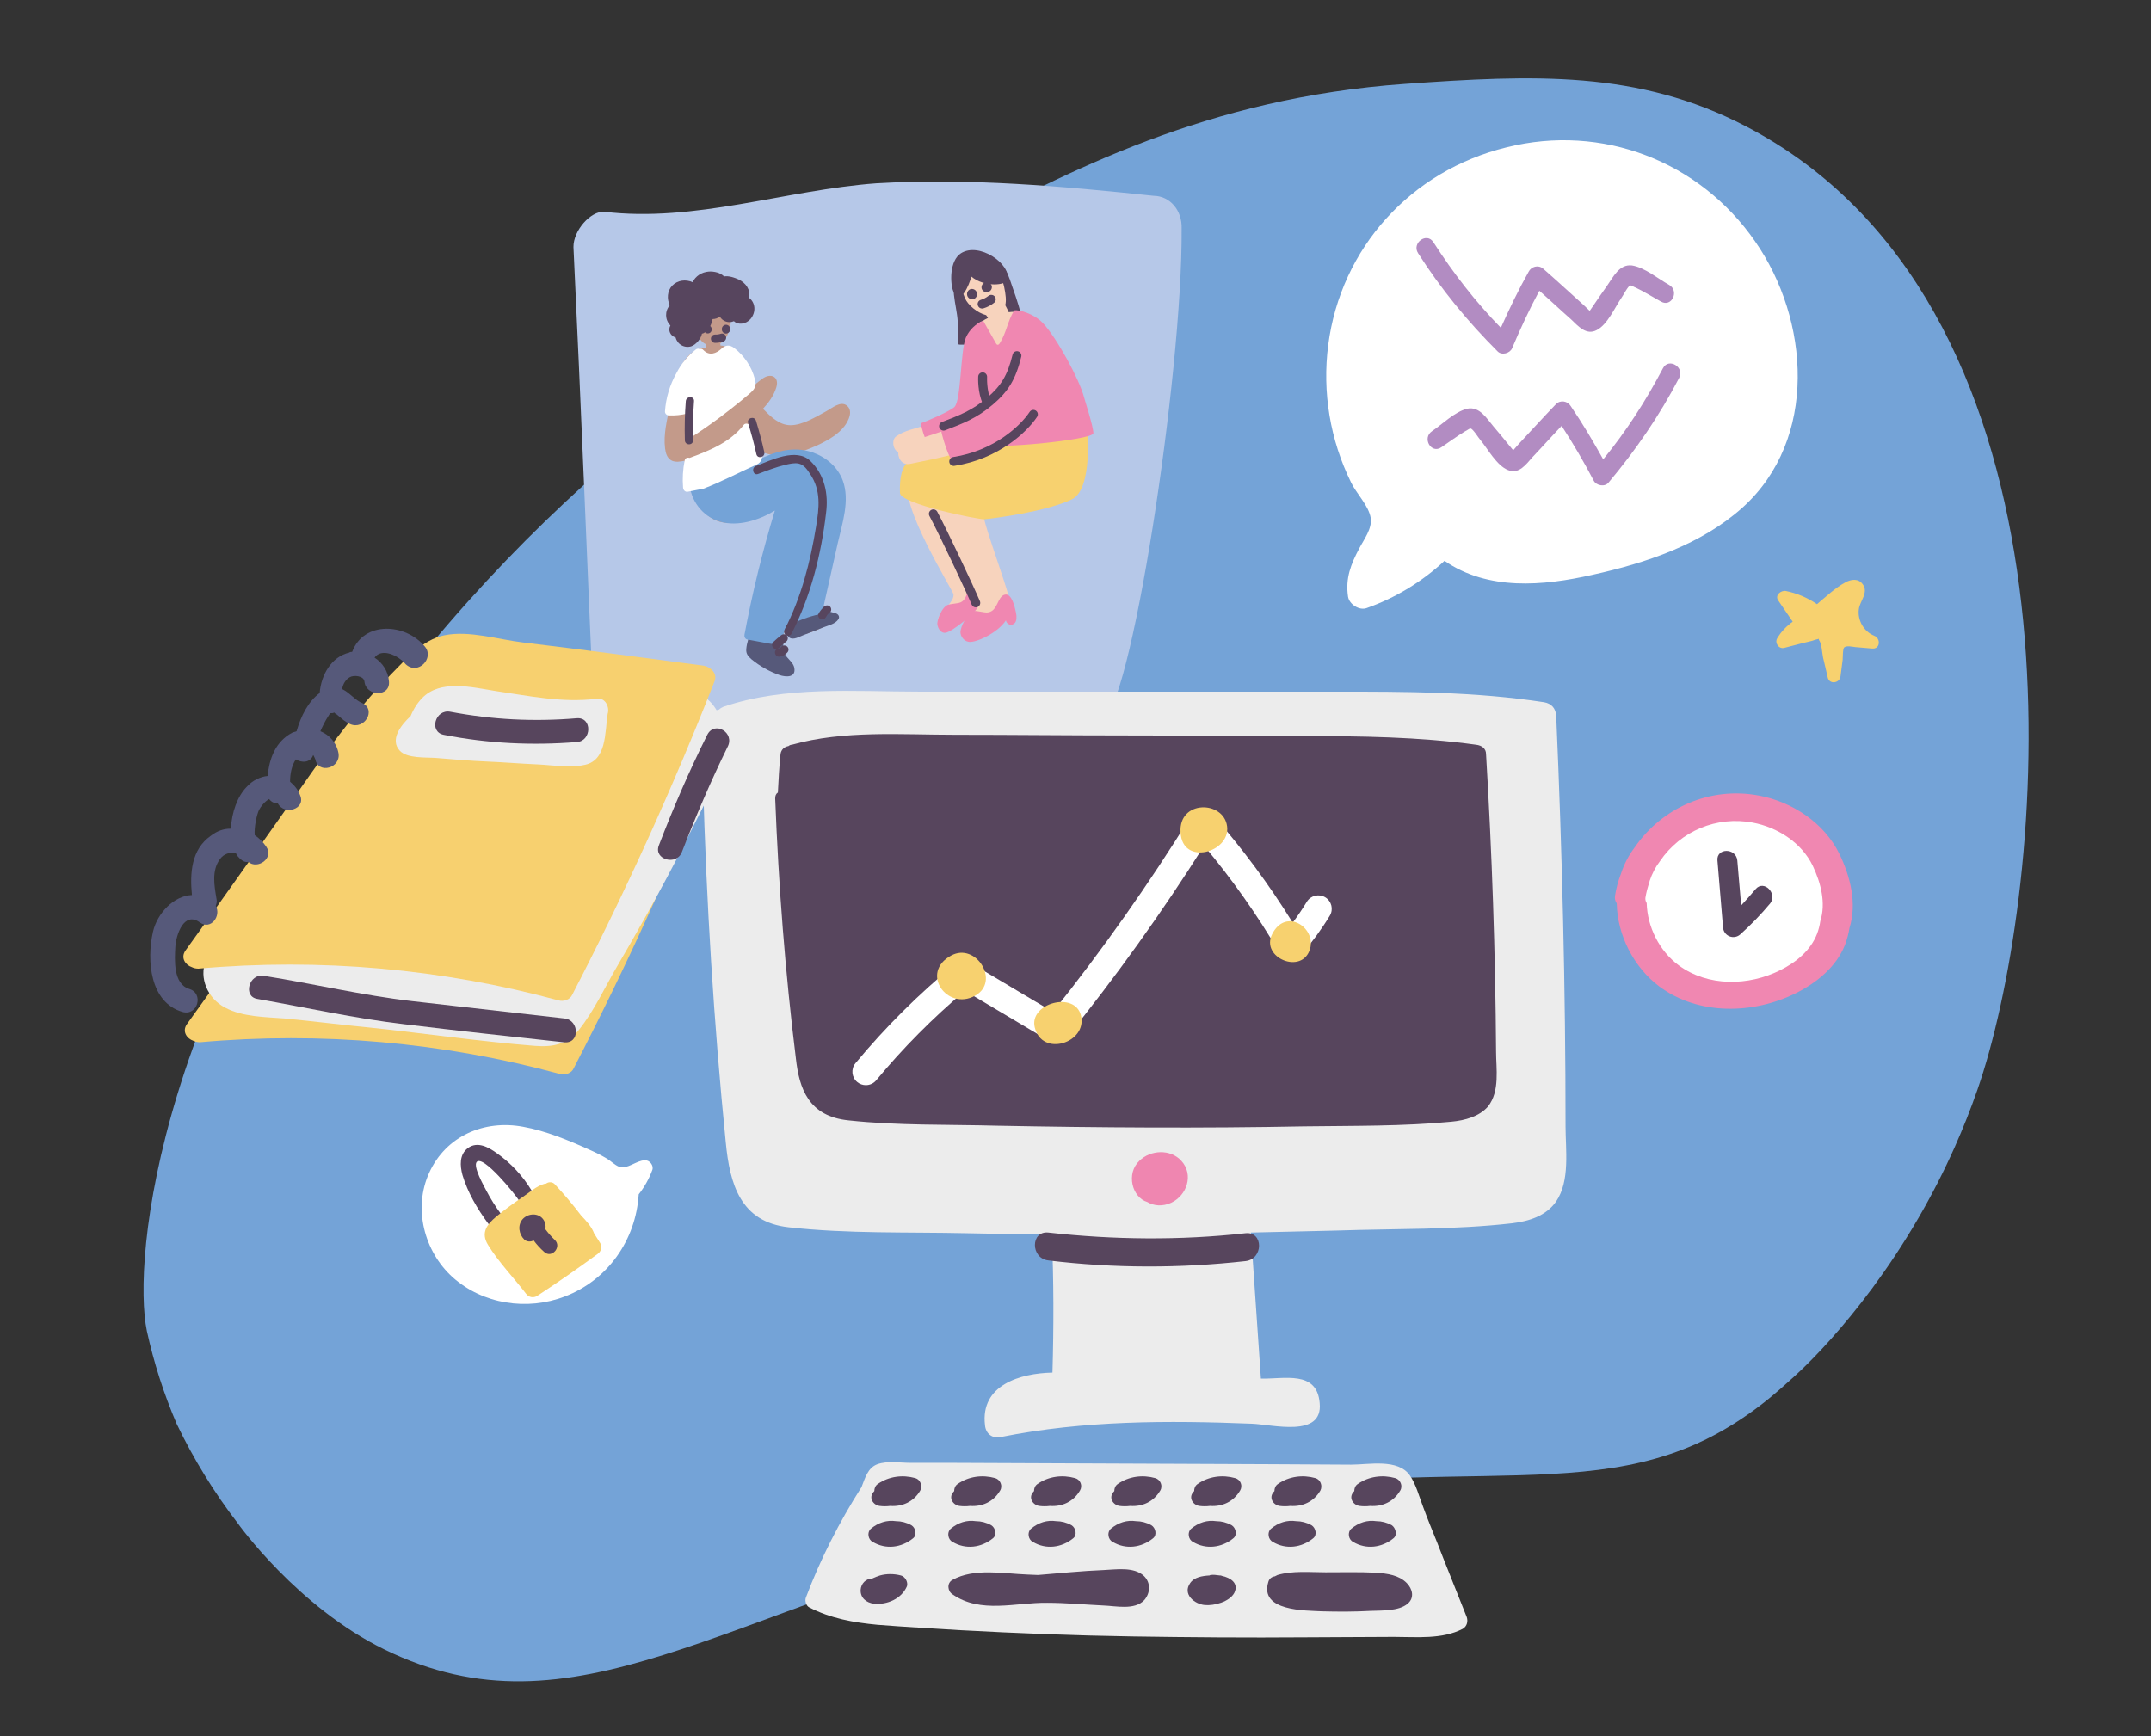 <?xml version="1.0" encoding="UTF-8"?>
<svg width="301px" height="243px" viewBox="0 0 301 243" version="1.1" xmlns="http://www.w3.org/2000/svg" xmlns:xlink="http://www.w3.org/1999/xlink">
    <rect x="0" y="0" width="301" height="243" fill="#333333" stroke="none"/>
    <title>pluto-desktop-with-a-computer-monitor-keyboard-graphs-charts-and-clock (1) copy</title>
    <g id="Page-1" stroke="none" stroke-width="1" fill="none" fill-rule="evenodd">
        <g id="Desktop.Science" transform="translate(-179, -713)" fill-rule="nonzero">
            <g id="Body.Treatments" transform="translate(179, 714)">
                <g id="pluto-desktop-with-a-computer-monitor-keyboard-graphs-charts-and-clock-(1)-copy" transform="translate(0, 0)">
                    <g id="Path" transform="translate(149.991, 120.612) rotate(-7.907) translate(-149.991, -120.612) translate(12.85, 17.908)" fill="#74A3D7">
                        <path d="M244.867,12.735 C231.02,2.878 216.458,1.496 198.362,0.286 C170.829,-1.556 150.069,5.851 131.98,12.519 C114.86,18.828 82.198,31.252 49.428,62.199 C7.979,101.343 -0.642,138.958 0.036,148.96 C0.393,153.507 1.179,158.01 2.381,162.41 C4.041,167.606 6.237,172.615 8.934,177.358 C8.934,177.358 15.558,190.112 26.867,197.705 C51.335,214.132 74.121,198.897 120.395,193.633 C170.879,187.891 191.42,200.606 212.707,194.404 C220.358,192.175 225.856,188.032 226.934,187.348 C226.934,187.348 237.262,180.795 247.727,167.429 C250.05,164.468 252.209,161.383 254.197,158.187 C255.647,155.854 257.057,153.378 258.397,150.76 C259.164,149.259 259.951,147.585 260.739,145.76 C273.816,115.516 288.032,43.461 244.867,12.735 Z"></path>
                    </g>
                    <g id="Path" transform="translate(215.898, 49.252) scale(-1, 1) rotate(-76.521) translate(-215.898, -49.252) translate(184.898, 14.252)" fill="#FFFFFF">
                        <path d="M40.104,2.283 C27.669,-2.597 11.117,0.114 4.275,12.67 C0.584,19.491 -0.125,27.624 0.017,35.272 C0.102,42.378 1.237,50.026 6.745,54.963 C4.634,58.694 3.31,62.823 2.856,67.091 C2.714,68.176 3.935,69.346 5.013,69.26 C7.625,69.032 9.357,67.805 11.231,66.149 C12.31,65.208 13.474,63.752 14.978,63.61 C16.71,63.467 18.811,64.78 20.458,65.122 C26.934,66.588 33.696,66.112 39.905,63.752 C52.709,58.872 60.943,46.83 61,33.018 C61.141,19.263 52.823,7.22 40.104,2.283 Z"></path>
                    </g>
                    <g id="Group" transform="translate(118.586, 63.338) rotate(-163.639) translate(-118.586, -63.338) translate(72.586, 14.338)" fill="#B6C8E8">
                        <g transform="translate(0.537, 0.321)" id="Path">
                            <path d="M90.632,66.43 C83.371,45.487 76.304,24.434 69.14,3.491 C68.366,1.176 66.43,-0.588 64.106,0.184 C43.099,8.12 21.995,15.836 1.084,23.772 C-2.595,25.205 3.795,73.265 9.7,92.885 C10.326,95.348 12.548,96.808 14.734,96.192 C27.416,93.877 40.195,91.342 52.489,86.933 C64.494,82.413 75.336,74.477 87.921,72.383 C89.761,71.942 91.31,68.635 90.632,66.43 Z"></path>
                        </g>
                    </g>
                    <g id="Path" transform="translate(112.101, 203.613)">
                        <path d="M93.151,21.721 C91.793,18.269 90.373,14.816 89.015,11.3 C88.336,9.605 87.657,7.973 87.04,6.278 C86.484,4.834 86.052,3.139 85.188,1.883 C83.521,-0.502 79.447,0.377 76.978,0.377 C73.274,0.377 69.57,0.314 65.866,0.314 C51.051,0.251 36.297,0.188 21.482,0.126 C19.445,0.126 17.408,0.126 15.371,0.126 C13.889,0.126 12.099,-0.188 10.679,0.314 C9.321,0.816 8.951,2.26 8.457,3.516 C5.371,8.35 2.716,13.56 0.679,18.959 C0.494,19.399 0.679,20.089 1.111,20.34 C4.136,21.91 7.346,22.475 10.679,22.789 C14.507,23.102 18.396,23.291 22.223,23.542 C30.248,23.981 38.273,24.295 46.298,24.421 C54.384,24.546 62.471,24.609 70.558,24.546 C74.694,24.546 78.768,24.484 82.904,24.484 C86.114,24.484 89.694,24.86 92.596,23.354 C93.213,22.977 93.336,22.286 93.151,21.721 L93.151,21.721 Z" fill="#ECECEC"></path>
                        <g transform="translate(8.025, 1.883)" fill="#57455D">
                            <path d="M7.963,0.377 C6.173,-0.126 4.259,0.126 2.716,1.193 C2.346,1.444 2.222,1.821 2.222,2.197 C2.222,2.197 2.222,2.197 2.161,2.26 C1.358,3.076 2.037,4.143 2.963,4.269 C3.457,4.332 3.951,4.332 4.445,4.269 C6.111,4.394 7.716,3.704 8.642,2.134 C9.013,1.444 8.642,0.565 7.963,0.377 L7.963,0.377 Z"></path>
                            <path d="M7.408,6.968 C6.729,6.592 5.988,6.403 5.247,6.403 C4.012,6.215 2.778,6.592 1.728,7.471 C1.173,7.973 1.358,8.977 1.975,9.291 C3.827,10.421 6.05,10.107 7.655,8.789 C8.21,8.35 8.025,7.345 7.408,6.968 L7.408,6.968 Z"></path>
                            <path d="M19.136,0.377 C17.346,-0.126 15.433,0.126 13.889,1.193 C13.519,1.444 13.395,1.821 13.395,2.197 C13.395,2.197 13.395,2.197 13.334,2.26 C12.531,3.076 13.21,4.143 14.136,4.269 C14.63,4.332 15.124,4.332 15.618,4.269 C17.285,4.394 18.89,3.704 19.815,2.134 C20.248,1.444 19.815,0.565 19.136,0.377 L19.136,0.377 Z"></path>
                            <path d="M18.581,6.968 C17.902,6.592 17.161,6.403 16.42,6.403 C15.186,6.215 13.951,6.592 12.902,7.471 C12.346,7.973 12.531,8.977 13.149,9.291 C15,10.421 17.223,10.107 18.828,8.789 C19.383,8.35 19.198,7.345 18.581,6.968 L18.581,6.968 Z"></path>
                            <path d="M30.31,0.377 C28.519,-0.126 26.606,0.126 25.063,1.193 C24.692,1.444 24.569,1.821 24.569,2.197 C24.569,2.197 24.569,2.197 24.507,2.26 C23.704,3.076 24.384,4.143 25.309,4.269 C25.803,4.332 26.297,4.332 26.791,4.269 C28.458,4.394 30.063,3.704 30.989,2.134 C31.421,1.444 31.05,0.565 30.31,0.377 L30.31,0.377 Z"></path>
                            <path d="M29.816,6.968 C29.137,6.592 28.396,6.403 27.655,6.403 C26.421,6.215 25.186,6.592 24.137,7.471 C23.581,7.973 23.766,8.977 24.384,9.291 C26.235,10.421 28.458,10.107 30.063,8.789 C30.618,8.35 30.433,7.345 29.816,6.968 L29.816,6.968 Z"></path>
                            <path d="M41.545,0.377 C39.754,-0.126 37.841,0.126 36.297,1.193 C35.927,1.444 35.804,1.821 35.804,2.197 C35.804,2.197 35.804,2.197 35.742,2.26 C34.939,3.076 35.618,4.143 36.544,4.269 C37.038,4.332 37.532,4.332 38.026,4.269 C39.693,4.394 41.298,3.704 42.224,2.134 C42.656,1.444 42.224,0.565 41.545,0.377 L41.545,0.377 Z"></path>
                            <path d="M40.989,6.968 C40.31,6.592 39.569,6.403 38.828,6.403 C37.594,6.215 36.359,6.592 35.31,7.471 C34.754,7.973 34.939,8.977 35.557,9.291 C37.409,10.421 39.631,10.107 41.236,8.789 C41.791,8.35 41.606,7.345 40.989,6.968 L40.989,6.968 Z"></path>
                            <path d="M52.718,0.377 C50.928,-0.126 49.014,0.126 47.471,1.193 C47.1,1.444 46.977,1.821 46.977,2.197 C46.977,2.197 46.977,2.197 46.915,2.26 C46.113,3.076 46.792,4.143 47.718,4.269 C48.211,4.332 48.705,4.332 49.199,4.269 C50.866,4.394 52.471,3.704 53.397,2.134 C53.829,1.444 53.459,0.565 52.718,0.377 L52.718,0.377 Z"></path>
                            <path d="M52.224,6.968 C51.545,6.592 50.804,6.403 50.063,6.403 C48.829,6.215 47.594,6.592 46.545,7.471 C45.989,7.973 46.174,8.977 46.792,9.291 C48.644,10.421 50.866,10.107 52.471,8.789 C53.026,8.35 52.841,7.345 52.224,6.968 L52.224,6.968 Z"></path>
                            <path d="M63.953,0.377 C62.163,-0.126 60.249,0.126 58.706,1.193 C58.335,1.444 58.212,1.821 58.212,2.197 C58.212,2.197 58.212,2.197 58.15,2.26 C57.348,3.076 58.027,4.143 58.953,4.269 C59.446,4.332 59.94,4.332 60.434,4.269 C62.101,4.394 63.706,3.704 64.632,2.134 C65.002,1.444 64.632,0.565 63.953,0.377 L63.953,0.377 Z"></path>
                            <path d="M63.397,6.968 C62.718,6.592 61.977,6.403 61.237,6.403 C60.002,6.215 58.767,6.592 57.718,7.471 C57.162,7.973 57.348,8.977 57.965,9.291 C59.817,10.421 62.039,10.107 63.644,8.789 C64.2,8.35 64.014,7.345 63.397,6.968 L63.397,6.968 Z"></path>
                            <path d="M75.126,0.377 C73.336,-0.126 71.422,0.126 69.879,1.193 C69.508,1.444 69.385,1.821 69.385,2.197 C69.385,2.197 69.385,2.197 69.323,2.26 C68.521,3.076 69.2,4.143 70.126,4.269 C70.62,4.332 71.113,4.332 71.607,4.269 C73.274,4.394 74.879,3.704 75.805,2.134 C76.237,1.444 75.805,0.565 75.126,0.377 L75.126,0.377 Z"></path>
                            <path d="M74.632,6.968 C73.953,6.592 73.212,6.403 72.471,6.403 C71.237,6.215 70.002,6.592 68.953,7.471 C68.397,7.973 68.582,8.977 69.2,9.291 C71.052,10.421 73.274,10.107 74.879,8.789 C75.435,8.35 75.188,7.345 74.632,6.968 L74.632,6.968 Z"></path>
                            <path d="M39.94,14.062 C38.52,12.744 35.989,13.183 34.322,13.246 C31.236,13.372 28.211,13.686 25.124,13.937 C24.63,13.937 24.137,13.874 23.643,13.874 C20.309,13.748 16.173,12.932 13.149,14.627 C12.346,15.067 12.47,16.197 13.149,16.636 C17.099,19.399 21.976,17.766 26.421,17.829 C29.013,17.829 31.606,18.08 34.26,18.206 C36.051,18.269 38.643,18.896 40.001,17.452 C40.866,16.448 40.927,15.004 39.94,14.062 L39.94,14.062 Z"></path>
                            <path d="M5.926,14 C4.938,13.748 3.951,13.748 3.025,14 C2.654,14.125 2.284,14.251 1.914,14.439 C1.049,14.439 0.37,15.13 0.309,16.008 C0.247,17.138 1.111,17.829 2.161,17.955 C4.012,18.143 6.05,17.264 6.79,15.506 C6.976,14.878 6.482,14.125 5.926,14 L5.926,14 Z"></path>
                            <path d="M50.866,14.062 C50.742,14 50.681,14 50.557,14 C50.063,13.937 49.631,13.874 49.323,13.937 C49.261,13.937 49.199,13.937 49.137,14 C48.088,14.062 46.977,14.251 46.421,15.067 C45.31,16.636 47.039,18.017 48.458,18.143 C49.755,18.269 51.915,17.703 52.594,16.448 C53.273,15.067 52.039,14.313 50.866,14.062 Z"></path>
                            <path d="M76.731,15.067 C75.62,13.937 74.015,13.748 72.533,13.623 C70.187,13.497 67.78,13.56 65.372,13.56 C63.15,13.56 60.804,13.309 58.644,13.937 C58.52,14 58.397,14.062 58.273,14.125 C57.841,14.188 57.471,14.439 57.348,14.941 C56.113,19.022 62.533,18.896 64.879,19.022 C67.163,19.085 69.447,19.085 71.669,18.959 C73.151,18.896 75.62,19.022 76.854,17.955 C77.842,17.138 77.533,15.883 76.731,15.067 L76.731,15.067 Z"></path>
                        </g>
                    </g>
                    <g id="Path" transform="translate(98.38, 94.777)">
                        <path d="M120.694,61.866 C120.694,42.731 120.226,23.502 119.385,4.366 C119.292,3.344 118.731,2.694 117.702,2.508 C108.073,1.022 98.35,1.022 88.627,1.022 C78.811,1.022 68.995,1.022 59.085,1.022 C49.456,1.022 39.826,1.022 30.197,1.022 C21.128,1.022 11.499,0.186 2.805,3.158 C2.618,3.251 2.431,3.344 2.244,3.53 C1.589,3.623 1.028,4.18 0.935,5.016 C0.654,7.524 0.561,9.94 0.467,12.448 C0.187,12.726 -1.66069328e-14,13.098 -1.66069328e-14,13.655 C0.467,30.469 1.496,47.282 3.179,64.096 C3.74,69.948 5.235,75.243 11.967,75.986 C20.194,76.915 28.701,76.636 36.928,76.822 C40.855,76.915 44.875,76.915 48.801,77.008 C49.082,83.418 49.082,89.92 48.895,96.33 C44.314,96.423 38.798,98.095 39.452,103.668 C39.546,104.876 40.481,105.619 41.696,105.34 C53.289,103.018 65.068,103.018 76.754,103.482 C79.652,103.575 86.758,105.526 86.29,100.603 C85.916,95.958 81.335,97.259 78.063,97.166 C77.596,90.385 77.128,83.51 76.661,76.729 C80.587,76.636 84.607,76.544 88.534,76.451 C96.667,76.172 105.175,76.358 113.215,75.429 C115.552,75.15 117.983,74.407 119.385,72.363 C121.348,69.484 120.694,65.118 120.694,61.866 L120.694,61.866 Z" fill="#ECECEC"></path>
                        <path d="M110.971,51.37 C110.878,37.529 110.41,23.688 109.569,9.754 C109.569,9.011 109.008,8.546 108.166,8.453 C100.126,7.339 91.993,7.246 83.953,7.246 C75.726,7.246 67.592,7.153 59.365,7.153 C51.325,7.153 43.285,7.06 35.245,7.06 C27.673,7.06 19.726,6.41 12.434,8.453 C12.247,8.453 12.06,8.546 11.967,8.639 C11.406,8.732 10.938,9.103 10.845,9.754 C10.658,11.519 10.564,13.377 10.471,15.141 C10.19,15.327 10.097,15.606 10.097,15.978 C10.564,28.146 11.499,40.315 12.995,52.391 C13.462,56.572 14.771,60.473 20.381,61.03 C27.205,61.774 34.31,61.588 41.229,61.774 C55.532,62.052 69.836,62.145 84.14,61.866 C90.965,61.774 97.976,61.866 104.707,61.216 C106.671,61.03 108.634,60.473 109.849,59.08 C111.532,56.943 110.971,53.785 110.971,51.37 L110.971,51.37 Z" fill="#57455D"></path>
                        <path d="M66.938,66.697 C65.442,65.025 62.637,65.118 61.048,66.697 C59.178,68.462 60.02,71.806 62.17,72.456 C63.105,73.014 64.32,73.107 65.536,72.549 C67.686,71.527 68.714,68.648 66.938,66.697 Z" fill="#EF86B0"></path>
                        <path d="M75.913,76.822 C66.751,77.844 57.496,77.751 48.334,76.729 C45.809,76.451 45.809,80.352 48.334,80.631 C57.496,81.746 66.751,81.746 75.913,80.724 C78.437,80.445 78.437,76.544 75.913,76.822 Z" fill="#57455D"></path>
                    </g>
                    <g id="Path" transform="translate(119.281, 111.99)">
                        <path d="M1.881,38.885 C1.459,38.885 1.034,38.745 0.683,38.455 C-0.118,37.795 -0.231,36.612 0.431,35.813 C4.613,30.768 9.305,26.102 14.375,21.944 C14.988,21.441 15.852,21.376 16.535,21.782 L28.056,28.633 C35.014,19.922 41.505,10.712 47.364,1.238 C47.678,0.731 48.214,0.403 48.809,0.353 C49.408,0.301 49.987,0.538 50.381,0.985 C54.534,5.704 58.303,10.792 61.611,16.14 C62.316,15.201 62.977,14.227 63.586,13.227 C64.125,12.341 65.283,12.059 66.171,12.597 C67.06,13.135 67.343,14.289 66.803,15.175 C65.631,17.101 64.285,18.939 62.803,20.64 C62.405,21.096 61.811,21.334 61.207,21.277 C60.603,21.221 60.063,20.878 59.757,20.355 C56.676,15.091 53.134,10.066 49.207,5.387 C43.335,14.689 36.871,23.718 29.966,32.261 C29.378,32.988 28.342,33.174 27.536,32.695 L15.752,25.686 C11.255,29.476 7.082,33.682 3.333,38.204 C2.961,38.653 2.423,38.885 1.881,38.885 Z" fill="#FFFFFF"></path>
                        <path d="M17.167,26.366 C20.743,24.394 17.31,18.856 13.824,20.742 C9.403,23.134 13.235,28.534 17.167,26.366 Z" fill="#F7D16F"></path>
                        <path d="M31.985,29.139 C31.135,25.678 24.716,27.416 25.511,30.779 C26.52,35.045 32.92,32.945 31.985,29.139 Z" fill="#F7D16F"></path>
                        <path d="M52.371,2.326 C51.53,-1.099 45.252,-0.891 45.965,3.949 C46.597,8.239 53.296,6.091 52.371,2.326 Z" fill="#F7D16F"></path>
                        <path d="M64.055,19.771 C64.869,16.847 60.649,13.986 58.742,17.743 C57.05,21.073 63.008,23.526 64.055,19.771 Z" fill="#F7D16F"></path>
                    </g>
                    <g id="Path" transform="translate(248.574, 80.152)" fill="#F7D16F">
                        <path d="M8.98,13.49 C9.085,12.735 9.189,11.937 9.278,11.183 C9.308,10.82 9.278,9.601 9.517,9.442 C9.86,9.18 10.664,9.369 11.037,9.413 C11.812,9.485 12.632,9.543 13.407,9.616 C14.554,9.717 14.629,8.194 13.705,7.831 C12.214,7.236 11.335,5.626 11.544,4.102 C11.678,2.985 12.96,1.766 12.08,0.605 C11.469,-0.222 10.486,-0.091 9.681,0.344 C8.265,1.099 6.938,2.361 5.686,3.406 C4.384,2.512 2.908,1.885 1.349,1.563 C0.634,1.432 -0.245,2.158 0.261,2.883 C0.932,3.87 1.618,4.857 2.288,5.858 C1.412,6.473 0.676,7.259 0.127,8.165 C-0.275,8.818 0.336,9.746 1.141,9.514 C2.02,9.282 2.929,9.05 3.823,8.818 C4.3,8.687 4.837,8.614 5.314,8.426 C5.522,8.353 5.716,8.324 5.925,8.266 C5.895,8.034 5.925,8.063 5.955,8.397 C6.357,8.919 6.402,10.24 6.536,10.878 C6.745,11.807 6.983,12.692 7.177,13.62 C7.385,14.708 8.876,14.476 8.98,13.49 L8.98,13.49 Z"></path>
                    </g>
                    <g id="Path" transform="translate(225.972, 110.045)">
                        <path d="M31.403,8.426 C29.297,4.128 24.824,1.175 20.199,0.307 C13.273,-1.017 6.585,2.044 2.807,7.514 C1.948,8.639 1.287,9.901 0.853,11.248 C0.809,11.335 0.809,11.421 0.766,11.486 C0.428,12.401 0.181,13.346 0.027,14.308 C-0.042,14.688 0.044,15.079 0.266,15.394 C0.353,19.866 2.676,24.381 6.237,27.029 C11.709,31.088 19.331,30.915 25.28,27.984 C28.211,26.53 30.991,24.294 32.207,21.19 C32.498,20.425 32.709,19.632 32.836,18.824 C33.9,15.459 32.988,11.66 31.403,8.426 L31.403,8.426 Z" fill="#F087B1"></path>
                        <path d="M27.69,10.119 C26.127,6.884 22.761,4.735 19.287,4.084 C14.279,3.138 9.188,5.253 6.324,9.468 C5.687,10.306 5.196,11.245 4.87,12.246 C4.87,12.333 4.826,12.376 4.826,12.463 C4.587,13.149 4.405,13.853 4.283,14.569 C4.242,14.842 4.304,15.121 4.457,15.35 C4.544,18.693 6.237,22.058 8.93,24.055 C13.034,27.073 18.701,26.964 23.13,24.75 C25.323,23.664 27.386,22.015 28.298,19.649 C28.516,19.074 28.669,18.477 28.754,17.869 C29.558,15.372 28.841,12.528 27.69,10.119 L27.69,10.119 Z" fill="#FFFFFF"></path>
                        <path d="M19.7,13.397 C19.027,14.178 18.375,14.938 17.68,15.676 C17.507,13.57 17.311,11.486 17.138,9.381 C16.964,7.601 14.206,7.601 14.358,9.381 L15.14,18.737 C15.168,19.293 15.514,19.784 16.029,19.997 C16.544,20.211 17.136,20.109 17.55,19.735 C19.05,18.391 20.451,16.94 21.741,15.394 C22.805,14.005 20.851,12.029 19.7,13.397 L19.7,13.397 Z" fill="#57455E"></path>
                    </g>
                    <g id="Path" transform="translate(75.134, 168.915) rotate(180) translate(-75.134, -168.915) translate(58.937, 156.332)" fill="#FFFFFF">
                        <path d="M28.003,3.753 C23.773,-0.048 17.561,-0.985 12.287,1.049 C6.263,3.351 2.354,8.947 1.953,15.345 C1.145,16.372 0.503,17.519 0.052,18.745 C-0.189,19.387 0.453,20.164 1.096,20.11 C2.301,20.083 3.559,18.798 4.683,19.2 C5.273,19.414 5.888,20.03 6.37,20.324 C7.148,20.782 7.953,21.194 8.78,21.556 C11.752,22.894 14.964,24.233 18.123,24.795 C23.532,25.812 28.913,23.537 31.269,18.37 C33.545,13.417 31.992,7.367 28.003,3.753 Z"></path>
                    </g>
                    <g id="Path" transform="translate(73.057, 168.25) rotate(-33.754) translate(-73.057, -168.25) translate(66.311, 156.909)">
                        <path d="M8.165,2.833 C7.684,1.545 6.89,-0.07 5.208,0.002 C3.674,0.075 2.898,1.472 2.473,2.724 C1.733,5.137 1.567,7.823 1.696,10.363 C1.77,11.76 4.007,11.797 3.933,10.363 C3.858,9.02 3.896,7.673 4.044,6.335 C4.117,5.682 4.339,2.561 5.134,2.307 C6.483,1.871 7.111,9.238 7.074,9.946 C7.038,11.379 9.274,11.379 9.311,9.946 C9.431,7.523 9.041,5.101 8.165,2.833 L8.165,2.833 Z" fill="#57455E"></path>
                        <path d="M13.136,16.659 C13.026,14.754 12.804,12.885 12.508,11.016 C12.452,10.536 12.02,10.184 11.529,10.218 L11.307,10.109 C10.29,9.746 8.645,9.964 7.61,9.964 C6.135,9.964 4.661,10.037 3.193,10.182 C1.438,10.363 0.088,10.871 0.015,12.831 C-0.096,15.661 0.458,18.655 0.643,21.486 C0.658,22.091 1.154,22.578 1.77,22.593 C5.208,22.629 8.645,22.557 12.083,22.411 C12.699,22.396 13.195,21.909 13.21,21.305 C13.21,20.796 13.247,20.27 13.247,19.762 C13.488,18.801 13.321,17.694 13.136,16.659 L13.136,16.659 Z" fill="#F7D16F"></path>
                        <path d="M7.906,15.462 C8.243,15.13 8.43,14.679 8.424,14.21 C8.424,13.03 7.185,12.268 6.076,12.522 C4.949,12.813 4.432,13.992 4.653,15.063 C4.792,15.509 5.196,15.826 5.67,15.861 C5.705,16.59 5.817,17.314 6.003,18.02 C6.335,19.417 8.498,18.819 8.165,17.44 C8.023,16.789 7.937,16.127 7.906,15.462 L7.906,15.462 Z" fill="#57455E"></path>
                    </g>
                    <g id="pluto-171" transform="translate(93, 37)">
                        <path d="M25.172,21.641 C25.726,20.915 26.413,19.555 25.541,18.79 C24.644,18.024 23.377,19.159 22.598,19.569 C21.159,20.348 19.297,21.509 17.621,21.509 C16.037,21.509 14.822,20.281 13.766,19.212 C14.585,18.328 15.298,17.338 15.641,16.189 C16.077,14.698 14.836,14.156 13.687,15.001 C13.318,15.265 12.961,15.556 12.618,15.846 C11.892,13.47 10.757,10.777 7.998,10.368 L7.826,10.368 C7.826,10.27 7.813,10.172 7.786,10.077 C8.882,9.404 9.344,7.662 9.278,6.46 C9.239,5.576 8.684,3.371 7.668,3.015 C6.427,2.249 5.067,4.546 4.724,5.642 C4.262,7.094 4.222,9.457 5.793,10.183 C5.782,10.226 5.777,10.271 5.78,10.315 L5.78,10.645 C2.031,10.975 1.331,15.886 0.737,18.816 C0.354,20.717 -0.187,22.803 0.064,24.757 C0.156,25.443 0.354,26.169 1.041,26.486 C1.556,26.71 2.189,26.618 2.783,26.486 C3.43,29.548 4.447,34.486 8.13,35.106 C11.285,35.647 14.176,33.746 16.631,31.845 C15.918,36.492 14.598,41.02 13.45,45.574 C13.146,46.775 12.856,47.963 12.592,49.191 C12.367,50.287 11.997,51.448 11.958,52.584 C11.918,53.547 12.631,53.93 13.37,54.313 C14.453,54.881 15.578,55.362 16.737,55.752 C17.119,55.884 17.542,55.461 17.41,55.079 C17.28,54.709 17.073,54.372 16.803,54.089 C16.301,53.534 16.037,53.336 16.209,52.518 C16.407,51.58 16.684,50.617 16.974,49.68 C17.172,50.432 17.568,51.039 18.532,50.947 C20.182,50.788 21.977,49.891 23.429,49.152 C23.905,48.901 23.68,48.135 23.165,48.161 C20.948,48.241 21.634,45.257 22.017,43.99 C22.492,42.406 23.047,40.848 23.548,39.277 C24.406,36.545 25.211,33.548 24.815,30.657 C24.485,28.321 23.231,26.195 20.789,25.641 C20.008,25.477 19.211,25.407 18.413,25.43 C19.583,25.084 20.722,24.643 21.819,24.11 C23.047,23.502 24.314,22.75 25.172,21.641 L25.172,21.641 Z M13.648,26.539 C13.459,26.004 13.243,25.48 13.001,24.968 C13.934,25.48 14.985,25.739 16.05,25.72 C15.23,25.931 14.426,26.205 13.648,26.539 L13.648,26.539 Z" id="Shape" fill="#C39A8A"></path>
                        <path d="M11.799,3.662 C12.09,2.606 11.364,1.589 10.361,1.114 C9.819,0.863 8.948,0.56 8.314,0.692 C7.813,0.15 6.902,-0.034 6.202,0.005 C5.173,0.084 4.328,0.639 3.919,1.497 C2.981,1.074 1.833,1.193 1.067,1.972 C0.354,2.725 0.302,3.847 0.724,4.731 C0.004,5.549 0.045,6.786 0.816,7.556 C0.647,7.834 0.613,8.174 0.724,8.48 C0.856,8.85 1.162,9.132 1.542,9.232 C1.656,9.698 1.958,10.094 2.377,10.327 C2.795,10.56 3.292,10.609 3.747,10.46 C4.354,10.249 5.093,9.444 5.225,8.704 C5.384,8.672 5.532,8.604 5.661,8.506 C5.761,8.611 5.9,8.668 6.044,8.665 C6.638,8.665 6.757,7.912 6.387,7.635 C6.542,7.327 6.653,6.998 6.717,6.658 C7.084,6.654 7.439,6.533 7.734,6.315 C8.131,6.998 8.979,7.271 9.701,6.949 C10.281,7.53 11.403,7.371 12.024,6.645 C12.842,5.668 12.71,4.335 11.799,3.662 L11.799,3.662 Z" id="Path" fill="#57455E"></path>
                        <path d="M12.631,15.054 C12.177,13.328 11.165,11.802 9.753,10.711 C9.146,10.249 8.565,10.236 7.998,10.764 C7.232,11.49 6.255,11.859 5.41,10.975 C5.284,10.826 5.078,10.773 4.895,10.843 C4.709,10.762 4.491,10.798 4.341,10.935 C3.221,11.82 2.307,12.937 1.661,14.209 C0.728,15.861 0.177,17.702 0.051,19.595 C0.052,19.893 0.294,20.135 0.592,20.136 C1.467,20.176 2.343,20.087 3.193,19.872 C3.14,20.81 3.074,21.747 3.021,22.684 C3.008,23.08 3.496,23.37 3.826,23.146 C5.688,21.918 7.509,20.625 9.265,19.239 C10.149,18.552 11.021,17.839 11.865,17.113 C12.631,16.453 12.908,16.031 12.631,15.054 L12.631,15.054 Z" id="Path" fill="#FFFFFF"></path>
                        <path d="M18.149,55.461 C18.03,54.854 17.515,54.432 17.133,53.983 C16.446,53.204 16.539,52.359 16.737,51.382 C16.777,51.221 16.743,51.05 16.643,50.916 C16.543,50.783 16.388,50.702 16.222,50.696 C15.097,50.608 14.001,50.294 13.001,49.772 C12.845,49.685 12.655,49.685 12.499,49.772 C12.284,49.781 12.107,49.942 12.077,50.155 C11.865,51.013 11.496,51.95 11.43,52.835 C11.377,53.508 11.681,53.851 12.156,54.273 C13.324,55.232 14.651,55.978 16.077,56.478 C16.987,56.782 18.413,56.861 18.149,55.461 L18.149,55.461 Z" id="Path" fill="#56597A"></path>
                        <path d="M24.01,47.858 C23.641,47.726 22.69,47.554 22.439,47.264 C22.241,47.039 22.32,46.683 22.056,46.445 C21.449,45.865 20.697,46.221 20.024,46.445 C18.677,46.881 15.984,46.841 16.42,48.993 C16.433,49.046 16.459,49.112 16.473,49.165 C16.684,49.772 16.908,50.788 17.41,51.198 C17.991,51.66 18.849,51.105 19.416,50.894 C20.38,50.524 21.33,50.168 22.268,49.785 C22.954,49.521 23.891,49.323 24.314,48.676 C24.551,48.333 24.314,47.977 24.01,47.858 L24.01,47.858 Z" id="Path" fill="#56597A"></path>
                        <path d="M24.934,29.245 C24.221,27.344 22.611,25.984 20.723,25.324 C18.466,24.545 16.341,24.941 14.189,25.865 C10.836,27.317 7.338,27.898 3.734,28.36 C3.179,28.44 3.061,29.179 3.443,29.39 C3.575,32.017 5.265,34.274 7.734,35 C10.255,35.753 13.225,34.802 15.43,33.456 C13.697,39.165 12.278,44.964 11.179,50.828 C11.126,51.092 11.258,51.435 11.562,51.501 C12.46,51.673 13.357,51.844 14.268,52.003 C14.77,52.095 15.258,52.227 15.746,52.016 C16.222,51.818 16.42,51.409 16.565,50.96 C16.737,50.498 16.869,50.023 17.027,49.561 C17.168,49.593 17.316,49.579 17.449,49.521 C18.787,48.806 20.218,48.282 21.7,47.963 C21.885,47.91 22.03,47.766 22.083,47.581 C22.796,44.399 23.522,41.244 24.221,38.063 C24.855,35.278 25.964,32.057 24.934,29.245 L24.934,29.245 Z" id="Path" fill="#74A3D7"></path>
                        <path d="M3.272,30.816 C3.998,30.684 4.711,30.525 5.437,30.393 C7.958,29.43 10.44,28.11 12.922,27.001 C13.507,26.74 13.785,26.067 13.555,25.469 C13.054,24.163 12.394,22.565 11.931,21.562 C11.799,21.272 11.285,21.192 11.087,21.443 C9.186,23.899 6.295,25.06 3.483,26.09 C3.219,25.997 2.889,26.077 2.81,26.433 C2.557,27.692 2.482,28.981 2.585,30.261 C2.625,30.644 2.929,30.895 3.272,30.816 L3.272,30.816 Z" id="Path" fill="#FFFFFF"></path>
                        <g id="Group" transform="translate(2.744, 7.447)" fill="#57455E">
                            <path d="M5.848,0.003 C5.53,0.011 5.275,0.266 5.267,0.584 L5.267,0.663 C5.27,0.983 5.528,1.241 5.848,1.244 C6.166,1.237 6.421,0.981 6.429,0.663 L6.429,0.584 C6.426,0.264 6.168,0.006 5.848,0.003 L5.848,0.003 Z" id="Path"></path>
                            <path d="M5.848,1.653 C5.808,1.505 5.71,1.379 5.576,1.304 C5.441,1.229 5.282,1.212 5.135,1.257 C4.872,1.348 4.595,1.388 4.317,1.376 C3.996,1.376 3.737,1.636 3.737,1.957 C3.737,2.277 3.996,2.537 4.317,2.538 C4.702,2.54 5.085,2.482 5.452,2.366 C5.756,2.276 5.932,1.959 5.848,1.653 L5.848,1.653 Z" id="Path"></path>
                            <path d="M1.373,10.696 C1.426,9.943 0.277,9.97 0.224,10.696 C0.081,12.518 0.037,14.347 0.092,16.174 C0.106,16.926 1.254,16.926 1.241,16.174 C1.201,14.326 1.241,12.504 1.373,10.696 L1.373,10.696 Z" id="Path"></path>
                            <path d="M11.207,17.811 C10.877,16.332 10.481,14.88 10.046,13.441 C9.835,12.729 8.726,13.045 8.937,13.745 C9.373,15.184 9.782,16.636 10.099,18.115 C10.27,18.854 11.379,18.537 11.207,17.811 Z" id="Path"></path>
                            <path d="M17.649,19.065 C15.683,17.164 12.118,18.986 10.033,19.778 C9.346,20.042 9.65,21.151 10.336,20.887 C11.603,20.411 12.858,19.923 14.164,19.606 C14.758,19.474 15.405,19.303 16.026,19.435 C16.778,19.606 17.214,20.279 17.61,20.874 C19.181,23.197 18.89,25.626 18.455,28.24 C17.649,33.216 16.382,38.153 14.046,42.681 C13.929,42.902 13.967,43.173 14.138,43.354 C13.927,43.285 13.694,43.336 13.531,43.486 C13.161,43.777 12.805,44.094 12.462,44.41 C12.239,44.633 12.239,44.993 12.462,45.216 C12.684,45.438 13.044,45.438 13.267,45.216 C13.61,44.886 13.98,44.582 14.336,44.292 C14.551,44.068 14.557,43.717 14.349,43.486 C14.604,43.603 14.906,43.491 15.022,43.236 C17.702,38.008 19.181,32.147 19.854,26.325 C20.197,23.698 19.656,20.992 17.649,19.065 Z" id="Path"></path>
                            <path d="M14.428,45.057 C14.217,44.859 13.821,44.806 13.623,45.057 C13.586,45.108 13.542,45.152 13.491,45.189 L13.478,45.202 C13.465,45.216 13.438,45.216 13.425,45.242 C13.412,45.255 13.386,45.255 13.372,45.282 L13.359,45.282 C13.32,45.282 13.135,45.321 13.28,45.295 C12.976,45.334 12.686,45.546 12.699,45.876 C12.712,46.166 12.95,46.483 13.28,46.457 C13.733,46.43 14.155,46.215 14.442,45.863 C14.656,45.635 14.65,45.278 14.428,45.057 L14.428,45.057 Z" id="Path"></path>
                            <path d="M20.408,39.447 C20.184,39.229 19.827,39.229 19.603,39.447 C19.295,39.715 19.032,40.032 18.824,40.384 C18.668,40.658 18.763,41.006 19.036,41.162 C19.309,41.319 19.657,41.225 19.814,40.952 C19.854,40.879 19.898,40.808 19.946,40.741 C19.96,40.701 19.986,40.688 19.999,40.648 C19.999,40.635 20.039,40.609 20.039,40.595 C20.152,40.463 20.275,40.339 20.408,40.226 C20.633,40.081 20.62,39.658 20.408,39.447 L20.408,39.447 Z" id="Path"></path>
                        </g>
                    </g>
                    <g id="pluto-woman-sitting" transform="translate(139, 61.44) scale(-1, 1) translate(-139, -61.44) translate(125, 34)">
                        <path d="M9.819,10.124 C9.762,10.355 9.706,10.593 9.741,10.828 C9.779,11.083 9.921,11.311 10.083,11.512 C10.72,12.305 11.689,12.778 12.681,13.004 C13.674,13.229 14.702,13.23 15.72,13.23 C16.706,13.229 17.693,13.229 18.679,13.229 C18.747,13.229 18.821,13.227 18.876,13.187 C18.951,13.131 18.964,13.024 18.968,12.93 C19.013,11.961 18.921,10.988 18.979,10.019 C19.055,8.746 19.386,7.501 19.514,6.232 C19.576,5.612 19.59,4.987 19.603,4.364 C19.613,3.885 19.619,3.385 19.403,2.958 C19.078,2.316 18.334,2.002 17.626,1.879 C16.866,1.746 16.08,1.773 15.331,1.957 C14.797,2.089 14.277,2.3 13.728,2.343 C13.08,2.394 12.561,2.34 12.211,2.935 C11.795,3.644 11.555,4.549 11.276,5.321 C10.707,6.895 10.221,8.499 9.819,10.124 Z" id="Path" fill="#57455E"></path>
                        <path d="M27.633,26.105 C25.388,24.435 21.338,24.93 19.086,21.76 C18.23,20.556 18.004,19.014 17.992,17.537 C17.98,16.082 17.727,10.743 15.625,9.992 C15.606,9.985 15.588,9.981 15.57,9.977 C15.331,9.805 15.052,9.643 14.742,9.494 C14.834,9.37 14.921,9.241 15.003,9.108 C16.251,8.791 17.566,7.681 17.959,6.744 C18.746,4.864 19.592,2.003 17.779,1.156 C16.062,0.354 13.122,2.143 12.499,5.079 C12.25,6.254 12.167,7.089 12.329,7.711 C12.133,8.076 11.963,8.427 11.846,8.691 C11.707,8.675 11.567,8.662 11.425,8.652 C9.883,8.542 9.111,9.522 7.732,10.346 C4.764,12.12 0.389,24.609 1.524,31.475 C1.535,31.54 1.581,31.598 1.656,31.65 C1.962,32.878 2.503,33.797 3.257,34.374 C6.299,36.7 15.54,34.396 15.5,36.459 C15.46,38.522 11.047,49.428 11.424,50.798 C11.801,52.168 16.97,54.832 17.831,53.76 C18.515,52.909 16.682,50.536 16.195,49.995 C16.285,49.222 16.418,49.086 16.805,49.262 C18.316,49.953 20.979,53.536 21.509,52.697 C22.637,50.907 19.528,49.824 19.563,48.207 C19.572,47.768 27.333,35.417 25.787,32.512 C24.423,29.95 16.664,28.743 13.32,28.521 C13.652,27.066 14.068,25.214 14.552,23.29 C14.671,23.501 14.808,23.703 14.97,23.886 C15.47,24.451 16.154,24.813 16.821,25.163 C20.409,27.044 22.676,28.451 26.726,28.451 C28.032,28.451 28.333,26.625 27.633,26.105 Z" id="Path" fill="#F7D3BD"></path>
                        <path d="M14.396,25.225 C14.28,25.756 14.27,26.216 14.481,26.551 C14.876,27.181 23.012,27.532 25.858,29.59 C26.772,30.251 27.147,31.812 27.063,34.001 C27.004,35.536 15.963,37.745 15.233,37.675 C13.908,37.546 6.571,36.601 3.006,34.885 C0.055,33.463 0.734,25.061 1.005,22.988 L14.396,25.225 Z" id="Path" fill="#F7D16F"></path>
                        <path d="M0,25.632 C0,24.685 1.175,21.105 1.303,20.602 C1.942,18.107 5.172,12.201 7.07,10.205 C8.331,8.879 10.451,8.313 11.073,8.437 C12.019,9.957 12.136,11.495 13.083,13.015 C13.158,13.136 13.267,13.274 13.408,13.253 C13.519,13.236 13.588,13.128 13.643,13.031 C14.236,11.981 14.828,10.931 15.421,9.881 C16.483,10.319 17.365,11.177 17.833,12.227 C18.611,13.974 18.483,21.081 19.452,21.97 C20.16,22.62 23.591,24.063 24.015,24.189 C24.439,24.315 22.808,28.559 22.344,28.502 C19.787,28.188 16.045,25.99 14.868,23.699 C14.68,24.239 15.182,26.338 14.89,27.151 C14.599,27.964 0,26.579 0,25.632 Z" id="Path" fill="#F087B1"></path>
                        <path d="M14.925,50.726 C15.259,50.736 16.319,50.473 16.652,50.508 C17.616,50.607 18.601,52.797 18.601,53.453 C18.601,54.008 18.176,54.706 17.446,54.829 C16.467,54.994 13.416,53.619 12.236,51.823 C12.199,52.102 11.98,52.348 11.707,52.418 C11.434,52.489 11.124,52.38 10.956,52.154 C10.747,51.874 10.7,51.337 10.829,50.736 C10.987,49.996 11.416,47.97 12.409,48.23 C13.495,48.514 13.342,50.678 14.925,50.726 L14.925,50.726 Z" id="Path" fill="#F087B1"></path>
                        <path d="M18.89,49.4 C19.204,49.46 19.975,49.545 20.284,49.627 C21.177,49.865 21.925,51.814 21.827,52.417 C21.745,52.927 21.365,53.678 20.655,53.553 C19.723,53.389 16.522,50.788 16.197,50 C15.871,49.211 17.451,47.326 17.599,47.792 C17.816,48.471 18.011,49.231 18.89,49.4 Z" id="Path" fill="#F087B1"></path>
                        <g id="Group" transform="translate(11.975, 0)" fill="#57455E">
                            <path d="M2.915,21.909 C2.825,21.909 2.734,21.889 2.648,21.848 C2.336,21.701 2.204,21.329 2.351,21.018 C2.985,19.682 2.897,17.791 2.896,17.772 C2.878,17.428 3.142,17.135 3.486,17.117 C3.829,17.104 4.123,17.363 4.141,17.707 C4.146,17.797 4.249,19.928 3.478,21.552 C3.372,21.777 3.148,21.909 2.915,21.909 Z" id="Path"></path>
                            <path d="M4.477,50.004 C4.398,50.004 4.317,49.988 4.238,49.956 C3.92,49.824 3.77,49.459 3.902,49.141 C4.66,47.316 8.47,39.231 9.866,36.621 C10.028,36.317 10.406,36.203 10.71,36.365 C11.014,36.528 11.128,36.906 10.966,37.21 C9.582,39.797 5.805,47.811 5.054,49.619 C4.954,49.859 4.722,50.004 4.477,50.004 Z" id="Path"></path>
                            <path d="M7.613,5.797 C8.086,4.706 8.184,1.49 6.555,0.448 C4.045,-1.159 -0.477,1.902 0.055,4.171 C0.23,4.918 3.217,5.265 5.101,3.71 C5.355,4.766 6.667,7.98 7.613,5.797 L7.613,5.797 Z" id="Path"></path>
                        </g>
                        <path d="M5.847,16.002 C6.626,18.287 7.846,20.399 9.528,22.335 C13.908,27.377 16.997,28.197 25.692,29.93 C27.338,30.259 27.87,27.724 26.578,27.22 C23.081,25.856 20.704,25.469 17.365,23.755 C12.554,21.285 10.809,14.522 10.001,12.377 C9.589,11.282 5.443,14.819 5.847,16.002 L5.847,16.002 Z" id="Path" fill="#F7D3BD"></path>
                        <path d="M15.571,8.185 C15.512,8.185 15.453,8.177 15.394,8.16 C14.853,8 14.335,7.73 13.894,7.378 C13.625,7.163 13.581,6.771 13.796,6.502 C14.011,6.233 14.403,6.189 14.672,6.403 C14.988,6.655 15.36,6.849 15.747,6.963 C16.077,7.061 16.266,7.408 16.168,7.738 C16.088,8.01 15.84,8.185 15.571,8.185 Z" id="Path" fill="#57455E"></path>
                        <path d="M14.951,4.495 L14.903,4.495 C14.528,4.495 14.178,4.821 14.202,5.196 C14.214,5.578 14.521,5.885 14.903,5.897 L14.951,5.897 C15.325,5.897 15.676,5.57 15.652,5.196 C15.643,4.812 15.334,4.504 14.951,4.495 Z" id="Path" fill="#57455E"></path>
                        <path d="M16.977,5.44 C16.595,5.451 16.288,5.759 16.276,6.141 L16.276,6.189 C16.276,6.563 16.603,6.914 16.977,6.89 C17.359,6.878 17.666,6.571 17.678,6.189 L17.678,6.141 C17.678,5.766 17.352,5.416 16.977,5.44 Z" id="Path" fill="#57455E"></path>
                        <path d="M13.29,17.786 C15.111,23.412 21.174,25.042 21.282,25.282 C21.346,25.423 20.132,29.741 19.54,29.586 C13.445,27.99 10.116,25.925 8.603,23.838 C7.864,22.817 5.308,16.292 5.369,15.023 C5.429,13.754 9.746,10.075 10.048,10.507 C11.07,11.97 13.018,16.946 13.29,17.786 Z" id="Path" fill="#F087B1"></path>
                        <path d="M20.965,25.265 C20.891,25.265 20.816,25.252 20.742,25.224 C18.269,24.279 16.315,23.534 14.077,21.631 C11.868,19.755 10.862,18.061 10.089,14.921 C10.006,14.586 10.211,14.249 10.545,14.166 C10.88,14.084 11.218,14.288 11.3,14.623 C12.01,17.506 12.881,18.978 14.884,20.681 C16.959,22.444 18.733,23.121 21.187,24.058 C21.509,24.181 21.67,24.542 21.547,24.863 C21.453,25.112 21.216,25.265 20.965,25.265 L20.965,25.265 Z" id="Path" fill="#57455E"></path>
                        <path d="M19.541,30.21 C19.509,30.21 19.477,30.207 19.445,30.202 C13.261,29.252 9.262,25.437 7.873,23.332 C7.684,23.044 7.763,22.657 8.051,22.468 C8.338,22.278 8.725,22.357 8.915,22.645 C10.19,24.578 13.882,28.085 19.635,28.969 C19.975,29.022 20.209,29.34 20.157,29.68 C20.109,29.989 19.843,30.21 19.541,30.21 L19.541,30.21 Z" id="Path" fill="#57455E"></path>
                    </g>
                    <g id="pluto-32" transform="translate(21, 87)">
                        <path d="M77.566,15.453 C69.183,14.342 60.8,13.231 52.418,12.221 C48.984,11.817 44.843,10.504 41.409,11.211 C38.278,11.817 35.955,14.645 33.834,16.766 C28.481,22.219 24.138,28.481 19.796,34.743 C14.948,41.611 10.1,48.479 5.151,55.347 C4.444,56.357 5.151,57.367 6.06,57.67 C6.262,57.771 6.565,57.872 6.969,57.872 C23.936,56.357 41.005,57.872 57.367,62.315 C58.074,62.517 58.983,62.214 59.286,61.507 C66.658,47.267 73.324,32.622 79.182,17.675 C79.687,16.463 78.576,15.554 77.566,15.453 Z" id="Path" fill="#F7D06F"></path>
                        <path d="M79.687,12.221 C77.364,6.767 71.001,8.484 66.658,10.1 C60.094,12.524 53.832,15.756 47.671,19.19 C40.5,23.128 33.329,27.37 26.259,31.41 C19.796,35.147 12.827,38.682 7.979,44.54 C7.474,45.146 7.474,45.954 7.777,46.56 C6.868,48.782 7.979,51.711 10.504,53.024 C12.928,54.337 16.16,54.337 18.786,54.539 C22.926,54.943 26.966,55.448 31.107,55.852 C38.682,56.66 46.257,57.771 53.832,58.377 C56.357,58.579 58.377,58.175 59.993,56.155 C62.113,53.529 63.628,50.196 65.345,47.267 C69.183,40.702 72.819,34.137 76.152,27.37 C78.273,23.128 81.808,17.271 79.687,12.221 Z" id="Path" fill="#ECECEC"></path>
                        <path d="M77.364,5.151 C68.981,4.04 60.599,2.929 52.216,1.919 C48.782,1.515 44.641,0.202 41.207,0.909 C38.076,1.515 35.753,4.343 33.632,6.464 C28.279,11.918 23.936,18.18 19.594,24.441 C14.746,31.309 9.898,38.177 4.949,45.045 C4.242,46.055 4.949,47.065 5.858,47.368 C6.06,47.469 6.363,47.57 6.767,47.57 C23.734,46.055 40.803,47.57 57.165,52.014 C57.872,52.216 58.781,51.913 59.084,51.206 C66.456,36.965 73.122,22.32 78.98,7.373 C79.485,6.161 78.273,5.252 77.364,5.151 Z" id="Path" fill="#F7D06F"></path>
                        <path d="M62.517,9.797 C57.67,10.403 53.024,9.393 48.176,8.686 C45.045,8.181 40.601,7.07 38.076,9.696 C37.47,10.302 36.864,11.211 36.46,12.221 C35.046,13.534 33.531,15.554 34.945,17.069 C35.955,18.18 38.682,17.978 39.995,18.079 C42.419,18.281 44.742,18.483 47.166,18.584 C49.59,18.685 51.913,18.887 54.337,18.988 C56.357,19.089 58.68,19.493 60.599,19.089 C63.931,18.584 63.628,14.544 64.032,11.918 C64.335,11.009 63.729,9.595 62.517,9.797 L62.517,9.797 Z" id="Path" fill="#ECECEC"></path>
                        <path d="M38.48,2.525 C35.753,-0.808 29.895,-1.111 28.279,3.232 C28.178,3.232 27.976,3.232 27.875,3.333 C25.35,3.939 23.936,6.464 23.734,8.989 C22.118,10.201 21.108,12.221 20.502,14.342 C20.3,14.443 20.099,14.443 19.897,14.544 C17.574,15.756 16.665,18.18 16.463,20.603 C15.453,20.704 14.342,21.209 13.534,22.118 C12.221,23.431 11.413,25.754 11.312,27.976 C10.302,27.976 9.393,28.279 8.484,28.986 C5.757,30.905 5.555,34.238 5.858,37.268 C3.333,37.369 1.01,39.793 0.404,42.419 C-0.505,46.459 -1.48839274e-15,52.317 4.545,53.63 C6.666,54.236 7.575,51.004 5.454,50.398 C3.232,49.691 3.434,46.358 3.535,44.54 C3.636,42.823 4.747,39.49 6.969,41.106 C8.484,42.217 9.999,40.197 9.191,38.783 C9.292,38.48 9.393,38.177 9.292,37.773 C8.989,35.955 8.585,33.834 9.797,32.218 C10.302,31.511 11.211,31.208 12.019,31.41 C12.12,31.713 12.322,31.915 12.524,32.117 C12.928,32.521 13.332,32.723 13.736,32.622 C15.049,33.733 17.372,32.117 16.261,30.501 C15.857,29.895 15.251,29.289 14.645,28.885 C14.544,27.774 14.948,25.956 15.251,25.35 C15.453,24.946 16.059,24.138 16.665,23.835 C16.968,24.239 17.372,24.441 17.877,24.441 C18.786,26.158 21.815,25.249 21.007,23.33 C20.704,22.522 20.2,21.916 19.594,21.411 C19.594,20.3 19.796,19.19 20.401,18.281 C21.209,18.786 22.421,18.786 22.825,17.675 C22.926,17.776 23.027,18.079 23.128,18.281 C23.532,20.401 26.764,19.493 26.36,17.372 C26.057,15.857 25.047,14.847 23.835,14.342 C24.138,13.635 24.542,12.827 24.946,12.221 C25.047,12.019 25.148,11.918 25.249,11.817 C25.451,11.817 25.653,11.817 25.754,11.716 C25.855,11.817 25.956,11.918 26.158,12.019 C26.764,12.524 27.269,13.029 27.976,13.332 C29.996,14.241 31.713,11.312 29.693,10.403 C28.683,9.999 27.976,8.989 26.966,8.484 C26.966,8.484 26.966,8.484 26.865,8.484 C26.966,7.777 27.37,7.07 27.976,6.767 C28.481,6.464 29.895,6.565 29.996,7.373 C30.198,9.494 33.632,9.595 33.43,7.373 C33.329,5.959 32.521,4.747 31.41,4.04 C32.42,2.626 34.743,3.737 35.753,4.949 C37.47,6.565 39.793,4.141 38.48,2.525 Z" id="Path" fill="#56597A"></path>
                        <g id="Group" transform="translate(13.13, 11.11)" fill="#57455D">
                            <path d="M46.56,1.414 C40.601,1.919 34.743,1.616 28.885,0.505 C26.764,0.101 25.855,3.333 27.976,3.737 C34.137,4.949 40.298,5.252 46.56,4.747 C48.681,4.646 48.782,1.212 46.56,1.414 L46.56,1.414 Z" id="Path"></path>
                            <path d="M44.843,43.429 C37.773,42.621 30.703,41.813 23.532,41.005 C16.564,40.197 9.797,38.581 2.828,37.47 C0.707,37.066 -0.202,40.399 1.919,40.702 C8.787,41.914 15.554,43.429 22.421,44.237 C29.895,45.146 37.268,45.954 44.742,46.762 C47.065,47.065 46.964,43.631 44.843,43.429 L44.843,43.429 Z" id="Path"></path>
                            <path d="M64.84,3.737 C62.315,8.787 60.094,13.938 58.074,19.19 C57.266,21.209 60.599,22.118 61.305,20.099 C63.224,15.15 65.345,10.201 67.668,5.454 C68.779,3.434 65.85,1.717 64.84,3.737 Z" id="Path"></path>
                        </g>
                    </g>
                    <path d="M233.526,40.348 C232.098,39.388 230.353,37.629 228.608,37.202 C226.863,36.829 225.858,38.588 224.906,39.708 C224.166,40.561 223.478,41.415 222.738,42.321 C222.579,42.535 222.368,42.748 222.209,42.961 C222.156,42.961 222.156,43.014 222.156,43.014 C221.892,42.748 221.627,42.375 221.363,42.108 C219.618,40.242 217.925,38.375 216.18,36.562 C215.545,35.922 214.541,36.135 214.118,36.829 C212.478,39.228 210.997,41.735 209.569,44.294 C206.343,40.348 203.593,36.082 201.214,31.549 C200.42,30.003 198.146,31.389 198.94,32.883 C201.69,38.162 205.021,43.014 208.829,47.547 C209.358,48.187 210.521,47.974 210.892,47.28 C212.267,44.668 213.747,42.108 215.387,39.602 C216.762,41.041 218.084,42.535 219.459,43.974 C220.358,44.987 221.363,46.427 222.896,45.787 C224.483,45.147 225.699,42.854 226.757,41.575 C226.969,41.361 227.815,39.975 228.132,39.975 C228.344,39.975 228.608,40.242 228.872,40.348 C230.036,41.041 231.094,41.841 232.204,42.588 C233.632,43.601 234.954,41.308 233.526,40.348 L233.526,40.348 Z" id="Path-Copy" fill="#B28CC2" transform="translate(216.457, 39.401) rotate(-5) translate(-216.457, -39.401) "></path>
                    <path d="M234.526,59.348 C233.098,58.388 231.353,56.629 229.608,56.202 C227.863,55.829 226.858,57.588 225.906,58.708 C225.166,59.561 224.478,60.415 223.738,61.321 C223.579,61.535 223.368,61.748 223.209,61.961 C223.156,61.961 223.156,62.014 223.156,62.014 C222.892,61.748 222.627,61.375 222.363,61.108 C220.618,59.242 218.925,57.375 217.18,55.562 C216.545,54.922 215.541,55.135 215.118,55.829 C213.478,58.228 211.997,60.735 210.569,63.294 C207.343,59.348 204.593,55.082 202.214,50.549 C201.42,49.003 199.146,50.389 199.94,51.883 C202.69,57.162 206.021,62.014 209.829,66.547 C210.358,67.187 211.521,66.974 211.892,66.28 C213.267,63.668 214.747,61.108 216.387,58.602 C217.762,60.041 219.084,61.535 220.459,62.974 C221.358,63.987 222.363,65.427 223.896,64.787 C225.483,64.147 226.699,61.854 227.757,60.575 C227.969,60.361 228.815,58.975 229.132,58.975 C229.344,58.975 229.608,59.242 229.872,59.348 C231.036,60.041 232.094,60.841 233.204,61.588 C234.632,62.601 235.954,60.308 234.526,59.348 L234.526,59.348 Z" id="Path-Copy-2" fill="#B28CC2" transform="translate(217.457, 58.401) scale(-1, 1) translate(-217.457, -58.401) "></path>
                </g>
            </g>
        </g>
    </g>
</svg>